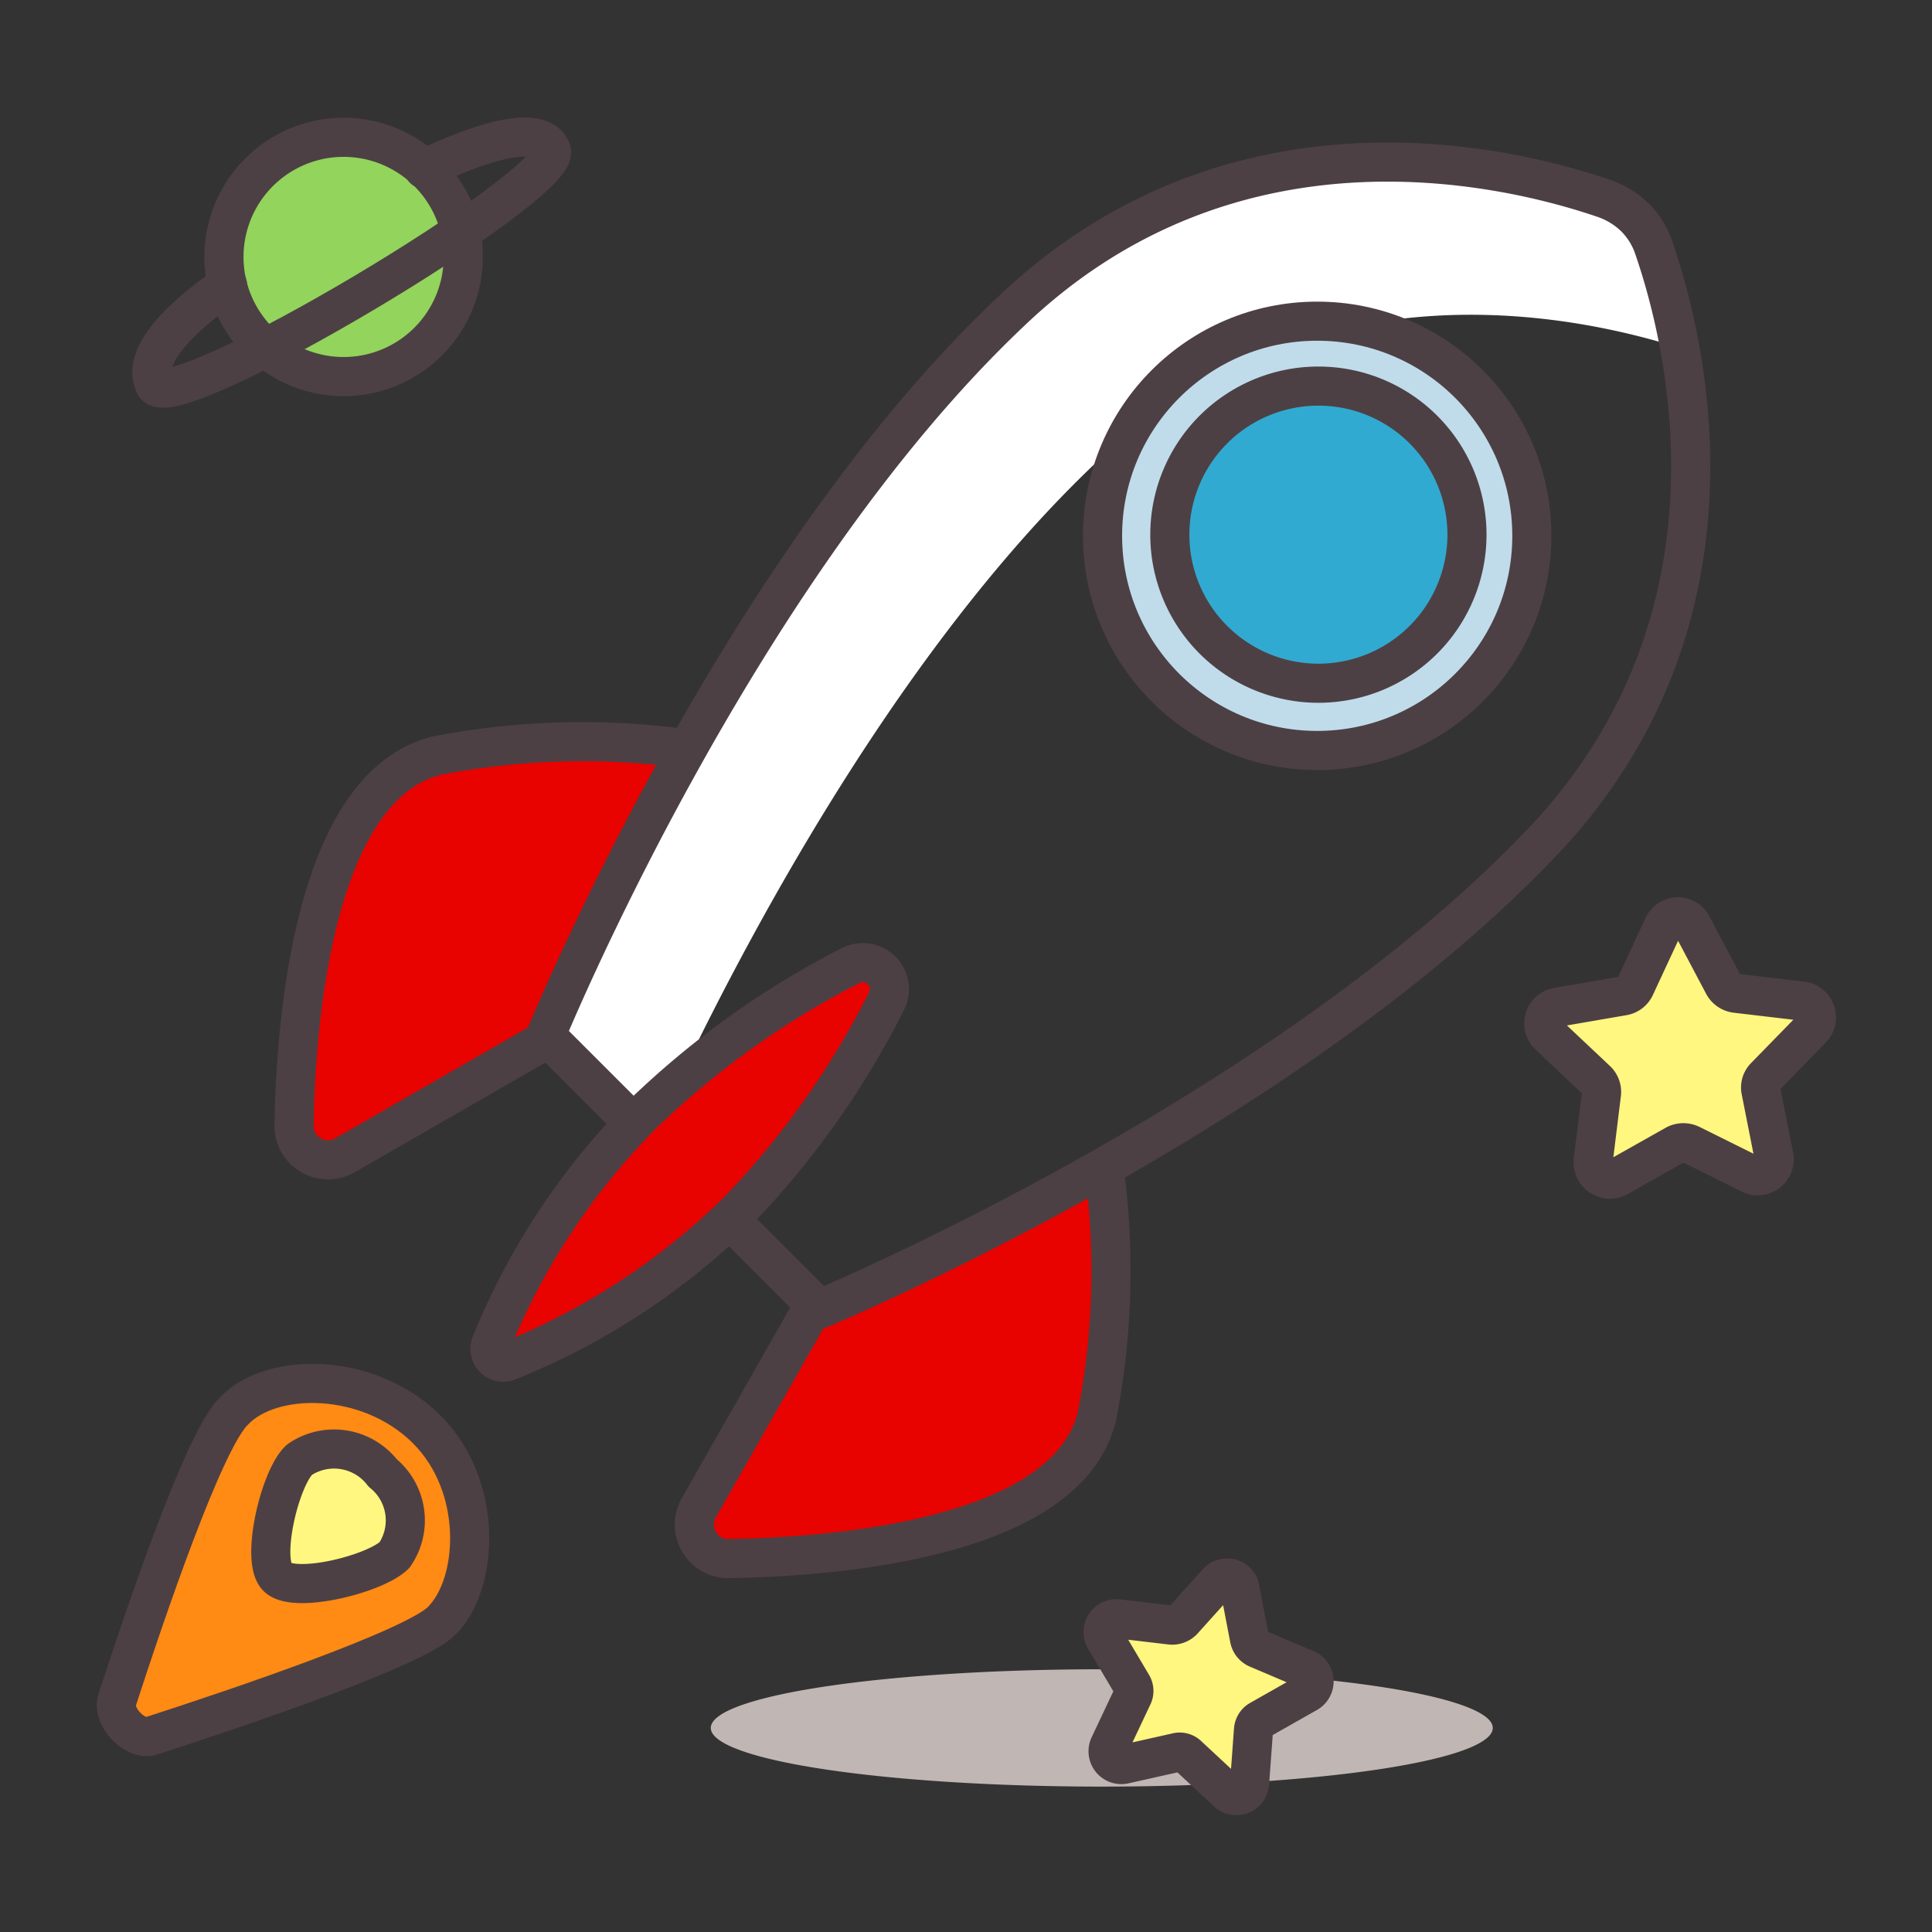 <?xml version="1.0" encoding="UTF-8" standalone="no"?>
<svg
   width="50mm"
   height="50mm"
   viewBox="0 0 50 50"
   version="1.1"
   id="svg27"
   sodipodi:docname="rocket-streamline.clipart.svg"
   inkscape:version="1.3.2 (091e20e, 2023-11-25, custom)"
   xmlns:inkscape="http://www.inkscape.org/namespaces/inkscape"
   xmlns:sodipodi="http://sodipodi.sourceforge.net/DTD/sodipodi-0.dtd"
   xmlns="http://www.w3.org/2000/svg"
   xmlns:svg="http://www.w3.org/2000/svg">
  <rect x="0" y="0" width="50" height="50" fill="#333333" stroke="none"/>
  <defs
     id="defs27" />
  <sodipodi:namedview
     id="namedview27"
     pagecolor="#ffffff"
     bordercolor="#000000"
     borderopacity="0.25"
     inkscape:showpageshadow="2"
     inkscape:pageopacity="0.0"
     inkscape:pagecheckerboard="0"
     inkscape:deskcolor="#d1d1d1"
     inkscape:document-units="mm"
     inkscape:zoom="7.159625"
     inkscape:cx="94.488189"
     inkscape:cy="94.488189"
     inkscape:window-width="3840"
     inkscape:window-height="1620"
     inkscape:window-x="228"
     inkscape:window-y="228"
     inkscape:window-maximized="0"
     inkscape:current-layer="svg27" />
  <path
     fill="#ff6242"
     d="m 14.176,26.88 3.52,-7.51 c -2.119,-0.284 -4.275,-0.223 -6.384,0.184 -3.157,0.779 -3.653,6.739 -3.703,9.562 -0.016,0.689 0.731,1.128 1.326,0.779 z"
     id="path1"
     style="stroke-width:1.012;stroke:none;fill:#e80200"
     sodipodi:nodetypes="cccccc" />
  <path
     fill="none"
     stroke="#45413c"
     stroke-linecap="round"
     stroke-linejoin="round"
     d="m 17.814,19.385 c -2.157,-0.302 -4.354,-0.247 -6.502,0.168 -3.157,0.779 -3.653,6.739 -3.703,9.562 -0.016,0.689 0.731,1.128 1.326,0.779 l 5.242,-3.015"
     id="path3"
     style="stroke-width:1.012;stroke:#4d4044"
     sodipodi:nodetypes="ccccc" />
  <path
     fill="#ff6242"
     d="m 21.067,33.781 7.534,-3.334 c 0.256,2.056 0.187,4.144 -0.208,6.188 -0.739,3.157 -6.658,3.653 -9.522,3.703 -0.689,0.016 -1.128,-0.731 -0.779,-1.326 z"
     id="path4"
     style="stroke-width:1.012;stroke:none;fill:#e80200"
     sodipodi:nodetypes="cccccc" />
  <path
     fill="none"
     stroke="#45413c"
     stroke-linecap="round"
     stroke-linejoin="round"
     d="m 28.586,30.328 c 0.273,2.094 0.21,4.223 -0.193,6.306 -0.739,3.157 -6.658,3.653 -9.522,3.703 -0.689,0.016 -1.128,-0.731 -0.779,-1.326 l 2.975,-5.231"
     id="path6"
     style="stroke-width:1.012;stroke:#4d4044"
     sodipodi:nodetypes="ccccc" />
  <path
     fill="#ffffff"
     d="M 28.342,11.995 C 33.938,6.662 40.798,8.15 43.52,9.02 A 17.495,17.495 0 0 0 42.852,6.419 2.024,2.024 0 0 0 41.537,5.144 C 39.037,4.284 31.914,2.554 26.146,8.079 19.023,14.818 14.125,26.799 14.125,26.799 l 2.722,2.722 c 1.447,-3.228 5.747,-12.062 11.495,-17.526"
     id="path8"
     style="stroke-width:1.012" />
  <path
     fill="none"
     stroke="#45413c"
     stroke-linecap="round"
     stroke-linejoin="round"
     d="M 39.908,21.8 C 45.392,16.032 43.662,8.919 42.802,6.419 a 2.024,2.024 0 0 0 -0.486,-0.789 2.155,2.155 0 0 0 -0.779,-0.486 C 39.037,4.284 31.914,2.554 26.146,8.079 19.023,14.818 14.125,26.799 14.125,26.799 l 7.083,7.083 c 0,0 11.92,-4.958 18.699,-12.082"
     id="path9"
     style="stroke-width:1.012;stroke:#4d4044" />
  <path
     fill="#45413c"
     d="m 18.395,44.719 a 10.119,1.518 0 1 0 20.238,0 10.119,1.518 0 1 0 -20.238,0"
     opacity="0.15"
     id="path10"
     style="stroke-width:1.012;stroke:none;fill:#c0b6b3;opacity:1" />
  <path
     fill="#ff6242"
     stroke="#45413c"
     stroke-linecap="round"
     stroke-linejoin="round"
     d="m 22.928,25.939 a 0.688,0.688 0 0 0 -0.931,-0.941 22.393,22.393 0 0 0 -5.373,3.845 18.052,18.052 0 0 0 -3.916,5.93 0.344,0.344 0 0 0 0.445,0.455 18.052,18.052 0 0 0 5.93,-3.875 22.17,22.17 0 0 0 3.845,-5.414"
     id="path11"
     style="stroke-width:1.012;stroke:none;fill:#e80200" />
  <path
     fill="#ff6242"
     stroke="#45413c"
     stroke-linecap="round"
     stroke-linejoin="round"
     d="m 22.928,25.939 a 0.688,0.688 0 0 0 -0.931,-0.941 22.393,22.393 0 0 0 -5.373,3.845 18.052,18.052 0 0 0 -3.916,5.93 0.344,0.344 0 0 0 0.445,0.455 18.052,18.052 0 0 0 5.93,-3.875 22.17,22.17 0 0 0 3.845,-5.414"
     id="path29"
     style="stroke-width:1.012;stroke:#4d4044;fill:none" />
  <path
     fill="#c0dceb"
     stroke="#45413c"
     stroke-linecap="round"
     stroke-linejoin="round"
     d="m 34.089,19.422 c 3.068,0 5.555,-2.487 5.555,-5.555 0,-3.068 -2.487,-5.555 -5.555,-5.555 -3.068,0 -5.555,2.487 -5.555,5.555 0,3.068 2.487,5.555 5.555,5.555 z"
     id="path28"
     style="stroke-width:1.012;stroke:none"
     sodipodi:nodetypes="ssscs" />
  <path
     fill="#c0dceb"
     stroke="#45413c"
     stroke-linecap="round"
     stroke-linejoin="round"
     d="m 34.089,19.422 c 3.068,0 5.555,-2.487 5.555,-5.555 0,-3.068 -2.487,-5.555 -5.555,-5.555 -3.068,0 -5.555,2.487 -5.555,5.555 0,3.068 2.487,5.555 5.555,5.555 z"
     id="path12"
     style="stroke-width:1.012;fill:none;stroke:#4d4044"
     sodipodi:nodetypes="ssscs" />
  <path
     id="path13"
     style="fill:#31aad1;stroke-width:1.012"
     d="m 33.99,9.993 c -2.429,0.009 -4.363,2.65 -3.545,4.973 0.703,2.626 4.427,3.65 6.335,1.639 1.816,-1.615 1.458,-4.858 -0.662,-6.043 -0.635,-0.392 -1.387,-0.576 -2.128,-0.569 z" />
  <path
     fill="none"
     stroke="#45413c"
     stroke-linecap="round"
     stroke-linejoin="round"
     d="m 30.275,13.837 a 3.845,3.845 0 1 0 7.69,0 3.845,3.845 0 1 0 -7.69,0"
     id="path15"
     style="stroke-width:1.012;stroke:#4d4044" />
  <path
     fill="#ff8a14"
     stroke="#45413c"
     stroke-linecap="round"
     stroke-linejoin="round"
     d="m 11.433,41.946 c -0.708,0.708 -5.221,2.236 -7.508,2.975 -0.425,0.142 -1.012,-0.476 -0.901,-0.901 0.739,-2.277 2.267,-6.79 3.036,-7.508 0.961,-1.012 3.471,-1.012 4.968,0.465 1.498,1.477 1.366,4.007 0.405,4.968"
     id="path16"
     style="stroke-width:1.012;stroke:#4d4044" />
  <path
     fill="#ffe500"
     stroke="#45413c"
     stroke-linecap="round"
     stroke-linejoin="round"
     d="M 10.209,40.246 C 9.703,40.742 7.609,41.258 7.174,40.813 6.738,40.368 7.244,38.243 7.75,37.777 a 1.589,1.589 0 0 1 2.155,0.344 1.579,1.579 0 0 1 0.304,2.125"
     id="path17"
     style="stroke-width:1.012;stroke:#4d4044;fill:#fff77f" />
  <path
     fill="#ffe500"
     d="m 43.793,23.955 0.809,1.528 a 0.425,0.425 0 0 0 0.324,0.223 l 1.71,0.202 a 0.425,0.425 0 0 1 0.253,0.718 l -1.204,1.234 a 0.395,0.395 0 0 0 -0.111,0.374 l 0.334,1.69 a 0.425,0.425 0 0 1 -0.597,0.465 l -1.548,-0.769 a 0.445,0.445 0 0 0 -0.395,0 l -1.508,0.85 a 0.435,0.435 0 0 1 -0.627,-0.435 l 0.212,-1.72 a 0.415,0.415 0 0 0 -0.132,-0.364 l -1.224,-1.154 a 0.425,0.425 0 0 1 0.212,-0.729 l 1.7,-0.293 a 0.415,0.415 0 0 0 0.314,-0.233 l 0.729,-1.568 a 0.415,0.415 0 0 1 0.749,-0.02"
     id="path18"
     style="stroke-width:1.012;fill:#fff77f" />
  <path
     fill="none"
     stroke="#45413c"
     stroke-linecap="round"
     stroke-linejoin="round"
     d="m 43.793,23.955 0.809,1.528 a 0.425,0.425 0 0 0 0.324,0.223 l 1.71,0.202 a 0.425,0.425 0 0 1 0.253,0.718 l -1.204,1.234 a 0.395,0.395 0 0 0 -0.111,0.374 l 0.334,1.69 a 0.425,0.425 0 0 1 -0.597,0.465 l -1.548,-0.769 a 0.445,0.445 0 0 0 -0.395,0 l -1.508,0.85 a 0.435,0.435 0 0 1 -0.627,-0.435 l 0.212,-1.72 a 0.415,0.415 0 0 0 -0.132,-0.364 l -1.224,-1.154 a 0.425,0.425 0 0 1 0.212,-0.729 l 1.7,-0.293 a 0.415,0.415 0 0 0 0.314,-0.233 l 0.729,-1.568 a 0.415,0.415 0 0 1 0.749,-0.02"
     id="path20"
     style="stroke-width:1.012;stroke:#4d4044" />
  <path
     fill="#ffe500"
     d="m 32.076,41.056 0.263,1.366 a 0.354,0.354 0 0 0 0.202,0.243 l 1.285,0.546 a 0.344,0.344 0 0 1 0,0.607 l -1.214,0.688 a 0.324,0.324 0 0 0 -0.172,0.263 l -0.101,1.386 a 0.344,0.344 0 0 1 -0.577,0.223 l -1.012,-0.941 a 0.304,0.304 0 0 0 -0.304,-0.081 l -1.356,0.304 A 0.344,0.344 0 0 1 28.706,45.184 l 0.597,-1.265 a 0.314,0.314 0 0 0 0,-0.314 l -0.708,-1.194 a 0.344,0.344 0 0 1 0.334,-0.516 l 1.376,0.162 a 0.385,0.385 0 0 0 0.304,-0.111 l 0.911,-1.012 a 0.344,0.344 0 0 1 0.557,0.121"
     id="path21"
     style="stroke-width:1.012;fill:#fff77f" />
  <path
     fill="none"
     stroke="#45413c"
     stroke-linecap="round"
     stroke-linejoin="round"
     d="m 32.076,41.056 0.263,1.366 a 0.354,0.354 0 0 0 0.202,0.243 l 1.285,0.546 a 0.344,0.344 0 0 1 0,0.607 l -1.214,0.688 a 0.324,0.324 0 0 0 -0.172,0.263 l -0.101,1.386 a 0.344,0.344 0 0 1 -0.577,0.223 l -1.012,-0.941 a 0.304,0.304 0 0 0 -0.304,-0.081 l -1.356,0.304 A 0.344,0.344 0 0 1 28.706,45.184 l 0.597,-1.265 a 0.314,0.314 0 0 0 0,-0.314 l -0.708,-1.194 a 0.344,0.344 0 0 1 0.334,-0.516 l 1.376,0.162 a 0.385,0.385 0 0 0 0.304,-0.111 l 0.911,-1.012 a 0.344,0.344 0 0 1 0.557,0.121"
     id="path23"
     style="stroke-width:1.012;stroke:#4d4044" />
  <path
     fill="#9ceb60"
     d="m 11.96,7.067 a 3.096,3.096 0 1 1 -2.621,-3.481 3.096,3.096 0 0 1 2.621,3.481"
     id="path24"
     style="stroke-width:1.012;fill:#92d45c;stroke:none" />
  <path
     fill="none"
     stroke="#45413c"
     stroke-linecap="round"
     stroke-linejoin="round"
     d="m 11.96,7.067 a 3.096,3.096 0 1 1 -2.621,-3.481 3.096,3.096 0 0 1 2.621,3.481"
     id="path26"
     style="stroke-width:1.012;stroke:#4d4044" />
  <path
     fill="none"
     stroke="#45413c"
     stroke-linecap="round"
     stroke-linejoin="round"
     d="M 5.888,7.371 C 5.119,7.897 3.571,9.091 4.006,9.961 4.441,10.831 14.621,4.75 14.267,3.89 13.913,3.03 11.737,4.011 10.968,4.375"
     id="path27"
     style="stroke-width:1.012;stroke:#4d4044" />
</svg>
